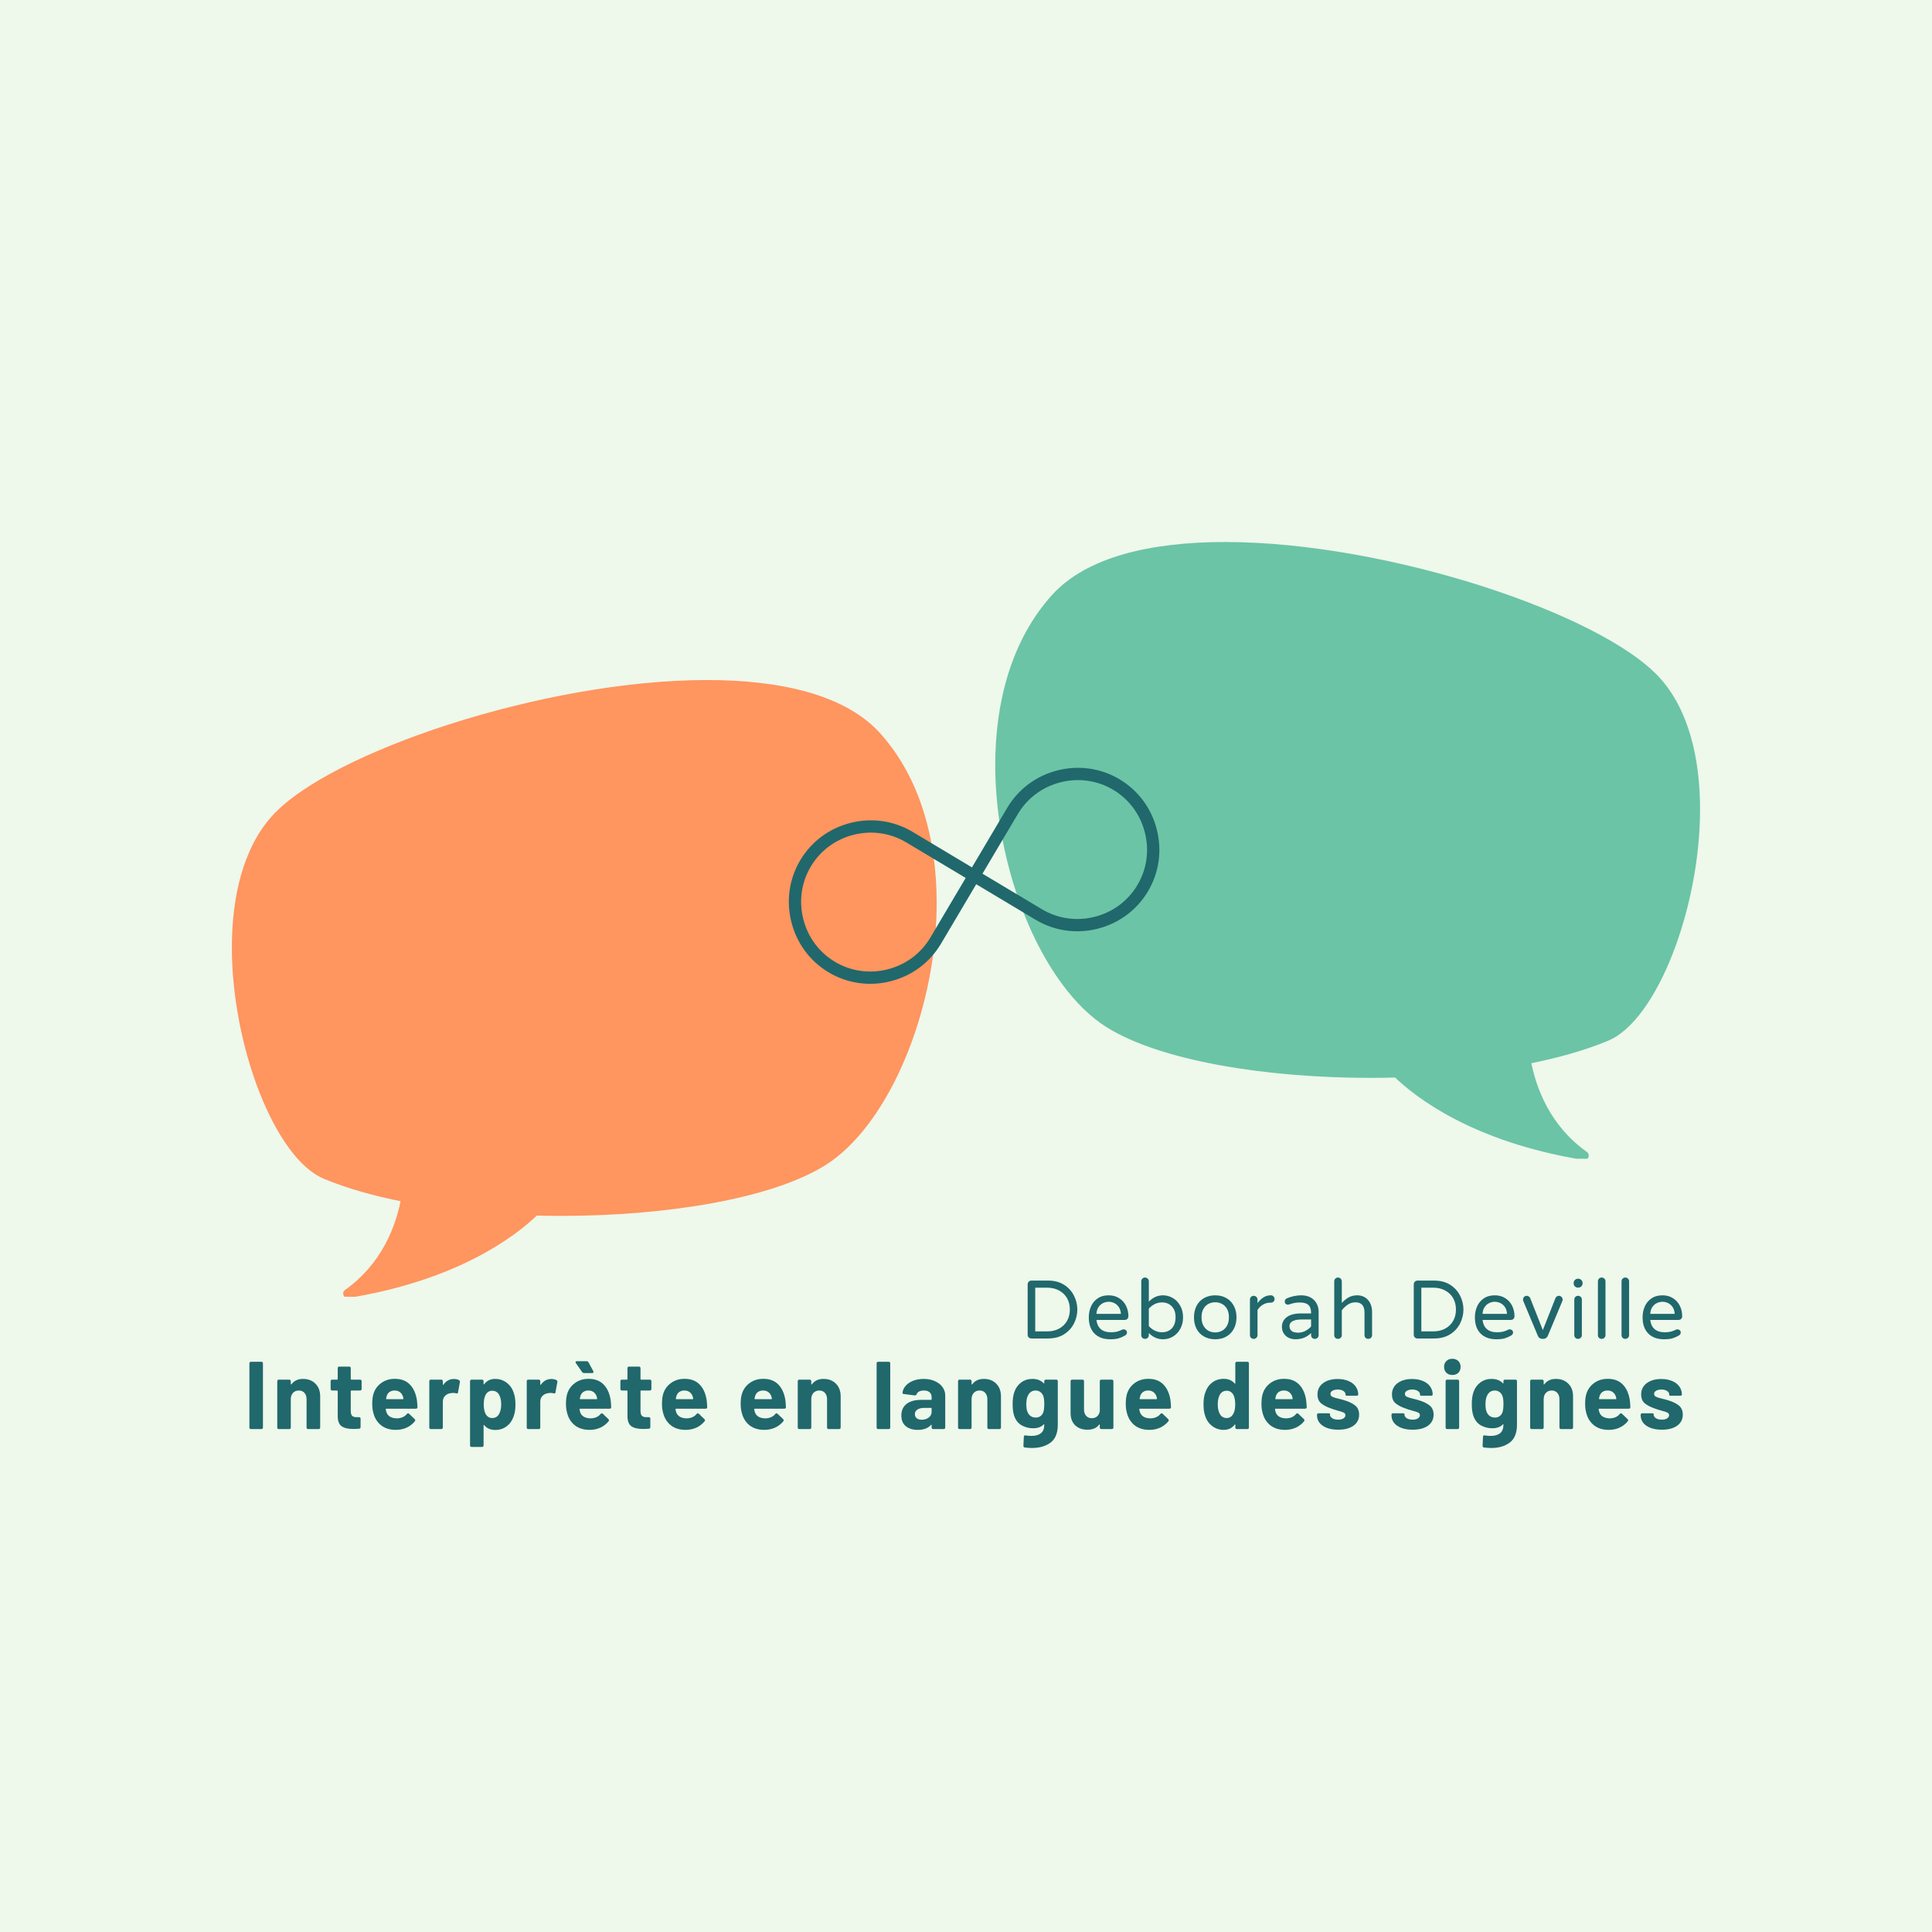 <svg xmlns="http://www.w3.org/2000/svg" xmlns:xlink="http://www.w3.org/1999/xlink" width="500" viewBox="0 0 375 375" height="500" preserveAspectRatio="xMidYMid meet"><defs><g></g><clipPath id="5dfe8200c0"><path d="M 45 132 L 181 132 L 181 251.703 L 45 251.703 Z M 45 132 " clip-rule="nonzero"></path></clipPath><clipPath id="21cefb83cf"><path d="M 45 131 L 182 131 L 182 251.703 L 45 251.703 Z M 45 131 " clip-rule="nonzero"></path></clipPath><clipPath id="55a4febf1f"><path d="M 194 106 L 330 106 L 330 224.914 L 194 224.914 Z M 194 106 " clip-rule="nonzero"></path></clipPath><clipPath id="f3caf8c530"><path d="M 193 105 L 330 105 L 330 224.914 L 193 224.914 Z M 193 105 " clip-rule="nonzero"></path></clipPath><clipPath id="a215b106ab"><path d="M 153 149 L 226 149 L 226 191 L 153 191 Z M 153 149 " clip-rule="nonzero"></path></clipPath><clipPath id="13a9f94256"><path d="M 149.703 163.582 L 220.926 145.516 L 228.805 176.562 L 157.578 194.629 Z M 149.703 163.582 " clip-rule="nonzero"></path></clipPath><clipPath id="839834debb"><path d="M 149.703 163.582 L 220.926 145.516 L 228.805 176.562 L 157.578 194.629 Z M 149.703 163.582 " clip-rule="nonzero"></path></clipPath></defs><rect x="-37.5" width="450" fill="#ffffff" y="-37.5" height="450" fill-opacity="1"></rect><rect x="-37.5" width="450" fill="#eef8eb" y="-37.5" height="450" fill-opacity="1"></rect><g clip-path="url(#5dfe8200c0)"><path fill="#ff955f" d="M 170.207 142.914 C 149.445 119.82 69.289 141.332 53.406 159 C 37.527 176.668 49.613 222.336 63.199 228.004 C 67.656 229.867 72.957 231.352 78.762 232.477 C 77.699 238.344 74.844 245.84 67.473 251.082 C 88.609 247.656 99.594 239.211 103.863 235.074 C 125.891 235.676 148.668 232.348 159.707 225.457 C 178.426 213.781 190.965 166.012 170.207 142.914 " fill-opacity="1" fill-rule="nonzero"></path></g><g clip-path="url(#21cefb83cf)"><path fill="#ff955f" d="M 170.207 142.914 L 170.848 142.34 C 167.465 138.582 162.637 136.004 156.883 134.359 C 151.125 132.715 144.43 131.992 137.242 131.992 C 121.359 131.992 103.074 135.508 87.344 140.547 C 79.48 143.066 72.258 145.969 66.293 149.016 C 60.328 152.07 55.625 155.25 52.766 158.426 C 49.973 161.531 48.039 165.438 46.797 169.789 C 45.555 174.145 45.008 178.949 45.004 183.883 C 45.008 193.551 47.109 203.727 50.355 212.008 C 51.984 216.148 53.895 219.816 56 222.715 C 58.105 225.613 60.395 227.762 62.867 228.801 C 67.398 230.688 72.75 232.188 78.598 233.324 L 78.762 232.477 L 77.914 232.324 C 77.395 235.188 76.441 238.441 74.723 241.602 C 73.008 244.766 70.539 247.84 66.973 250.379 C 66.645 250.613 66.523 251.039 66.676 251.406 C 66.828 251.777 67.215 251.996 67.609 251.934 C 88.922 248.48 100.086 239.938 104.461 235.691 L 103.863 235.074 L 103.836 235.934 C 105.535 235.98 107.238 236.004 108.938 236.004 C 119.172 236.004 129.359 235.168 138.297 233.531 C 147.23 231.891 154.906 229.461 160.164 226.188 C 163.25 224.262 166.125 221.43 168.723 217.945 C 172.613 212.719 175.879 206.016 178.176 198.633 C 180.477 191.25 181.809 183.188 181.809 175.246 C 181.809 169.125 181.016 163.074 179.25 157.457 C 177.484 151.848 174.746 146.676 170.848 142.34 L 170.207 142.914 L 169.566 143.492 C 173.273 147.617 175.906 152.559 177.609 157.977 C 179.312 163.391 180.086 169.273 180.086 175.246 C 180.09 185.578 177.766 196.184 173.984 205.086 C 172.094 209.539 169.84 213.562 167.34 216.918 C 164.844 220.273 162.098 222.953 159.254 224.727 C 154.312 227.812 146.793 230.227 137.984 231.84 C 129.176 233.453 119.078 234.281 108.938 234.281 C 107.25 234.281 105.566 234.258 103.883 234.211 C 103.652 234.207 103.43 234.293 103.262 234.453 C 99.102 238.484 88.297 246.832 67.332 250.23 L 67.473 251.082 L 67.973 251.781 C 71.773 249.082 74.418 245.785 76.238 242.422 C 78.062 239.062 79.066 235.633 79.609 232.633 C 79.691 232.168 79.387 231.723 78.926 231.633 C 73.164 230.516 67.914 229.039 63.531 227.211 C 61.504 226.371 59.379 224.453 57.391 221.707 C 54.406 217.59 51.723 211.664 49.805 205 C 47.887 198.34 46.727 190.945 46.727 183.883 C 46.727 179.074 47.266 174.422 48.453 170.262 C 49.641 166.102 51.473 162.441 54.047 159.574 C 56.652 156.668 61.223 153.539 67.078 150.551 C 75.863 146.059 87.547 141.84 99.957 138.754 C 112.371 135.668 125.52 133.715 137.242 133.715 C 144.312 133.715 150.863 134.426 156.41 136.016 C 161.957 137.598 166.48 140.055 169.566 143.492 L 170.207 142.914 " fill-opacity="1" fill-rule="nonzero"></path></g><g clip-path="url(#55a4febf1f)"><path fill="#6bc4a6" d="M 204.781 116.125 C 225.539 93.031 305.699 114.547 321.582 132.211 C 337.461 149.879 325.375 195.547 311.789 201.219 C 307.328 203.078 302.031 204.562 296.227 205.688 C 297.285 211.555 300.145 219.051 307.516 224.293 C 286.379 220.871 275.395 212.426 271.125 208.285 C 249.098 208.887 226.32 205.559 215.277 198.668 C 196.559 186.992 184.02 139.223 204.781 116.125 " fill-opacity="1" fill-rule="nonzero"></path></g><g clip-path="url(#f3caf8c530)"><path fill="#6bc4a6" d="M 204.781 116.125 L 204.141 115.551 C 207.52 111.793 212.352 109.215 218.102 107.57 C 223.859 105.926 230.559 105.207 237.746 105.203 C 253.625 105.207 271.914 108.719 287.641 113.758 C 295.508 116.277 302.727 119.18 308.691 122.23 C 314.656 125.281 319.359 128.461 322.219 131.637 C 325.012 134.742 326.949 138.648 328.191 143.004 C 329.434 147.355 329.98 152.16 329.98 157.094 C 329.98 166.762 327.875 176.938 324.629 185.219 C 323.004 189.363 321.09 193.027 318.988 195.93 C 316.883 198.824 314.59 200.973 312.121 202.012 C 307.586 203.902 302.234 205.398 296.391 206.535 L 296.227 205.688 L 297.074 205.535 C 297.59 208.398 298.547 211.652 300.262 214.812 C 301.977 217.977 304.445 221.051 308.016 223.594 C 308.34 223.824 308.465 224.25 308.312 224.621 C 308.16 224.992 307.773 225.207 307.379 225.145 C 286.062 221.695 274.902 213.152 270.527 208.902 L 271.125 208.285 L 271.152 209.145 C 269.453 209.191 267.75 209.215 266.051 209.215 C 255.812 209.215 245.625 208.383 236.691 206.742 C 227.754 205.102 220.078 202.672 214.824 199.398 C 211.738 197.473 208.859 194.641 206.266 191.156 C 202.371 185.93 199.109 179.227 196.809 171.844 C 194.512 164.461 193.176 156.402 193.176 148.461 C 193.176 142.336 193.969 136.285 195.734 130.672 C 197.5 125.059 200.242 119.887 204.141 115.551 L 204.781 116.125 L 205.422 116.703 C 201.711 120.828 199.082 125.773 197.379 131.188 C 195.676 136.602 194.898 142.484 194.898 148.461 C 194.898 158.793 197.219 169.395 201.004 178.297 C 202.895 182.75 205.148 186.773 207.645 190.129 C 210.145 193.484 212.887 196.164 215.734 197.938 C 220.672 201.027 228.195 203.438 237 205.051 C 245.809 206.664 255.906 207.492 266.051 207.492 C 267.734 207.492 269.422 207.469 271.102 207.426 C 271.336 207.418 271.559 207.504 271.727 207.668 C 275.887 211.699 286.691 220.047 307.652 223.445 L 307.516 224.293 L 307.016 224.996 C 303.215 222.293 300.566 218.996 298.746 215.633 C 296.926 212.273 295.922 208.844 295.379 205.844 C 295.297 205.379 295.602 204.934 296.062 204.844 C 301.824 203.727 307.07 202.25 311.457 200.422 C 313.484 199.582 315.605 197.664 317.594 194.918 C 320.582 190.801 323.266 184.875 325.18 178.215 C 327.102 171.551 328.262 164.156 328.258 157.094 C 328.262 152.285 327.723 147.637 326.535 143.477 C 325.348 139.316 323.516 135.652 320.941 132.789 C 318.332 129.879 313.766 126.754 307.91 123.762 C 299.121 119.27 287.438 115.051 275.027 111.969 C 262.617 108.879 249.469 106.926 237.746 106.926 C 230.672 106.926 224.121 107.637 218.578 109.227 C 213.031 110.809 208.508 113.266 205.422 116.703 L 204.781 116.125 " fill-opacity="1" fill-rule="nonzero"></path></g><g clip-path="url(#a215b106ab)"><g clip-path="url(#13a9f94256)"><g clip-path="url(#839834debb)"><path fill="#20686c" d="M 213.062 180.262 C 208.934 181.309 204.664 180.699 201.043 178.543 L 189.484 171.629 L 182.625 183.211 C 182.625 183.215 182.621 183.215 182.621 183.215 C 180.465 186.836 177.004 189.41 172.875 190.457 C 168.746 191.504 164.477 190.895 160.852 188.738 C 157.23 186.582 154.66 183.121 153.613 178.988 C 152.562 174.859 153.176 170.59 155.332 166.969 C 157.488 163.348 160.949 160.773 165.078 159.727 C 169.207 158.68 173.477 159.289 177.102 161.445 L 188.656 168.359 L 195.52 156.773 C 197.676 153.152 201.137 150.578 205.266 149.531 C 209.398 148.484 213.668 149.094 217.289 151.25 C 220.91 153.406 223.484 156.867 224.531 161 C 225.578 165.129 224.969 169.398 222.812 173.02 C 220.656 176.641 217.191 179.215 213.062 180.262 Z M 190.699 169.582 L 202.262 176.496 C 205.336 178.324 208.965 178.844 212.477 177.953 C 215.988 177.062 218.934 174.875 220.762 171.801 C 222.594 168.727 223.113 165.098 222.219 161.586 C 221.328 158.07 219.145 155.129 216.07 153.297 C 212.996 151.469 209.367 150.949 205.852 151.84 C 202.34 152.73 199.398 154.918 197.566 157.992 Z M 165.664 162.035 C 162.152 162.926 159.211 165.113 157.379 168.188 C 155.547 171.262 155.031 174.891 155.922 178.402 C 156.812 181.918 158.996 184.859 162.07 186.691 C 165.148 188.52 168.777 189.039 172.289 188.148 C 175.801 187.258 178.742 185.07 180.574 181.996 L 187.441 170.406 L 175.879 163.492 C 172.805 161.664 169.176 161.145 165.664 162.035 Z M 181.598 182.605 L 181.602 182.605 Z M 181.598 182.605 " fill-opacity="1" fill-rule="nonzero"></path></g></g></g><g fill="#20686c" fill-opacity="1"><g transform="translate(197.906, 259.796)"><g><path d="M 2.281 0 C 2.082 0 1.91 -0.066 1.766 -0.203 C 1.629 -0.348 1.562 -0.52 1.562 -0.719 L 1.562 -10.5 C 1.562 -10.695 1.629 -10.867 1.766 -11.016 C 1.91 -11.16 2.082 -11.234 2.281 -11.234 L 5.516 -11.234 C 6.742 -11.234 7.781 -10.961 8.625 -10.422 C 9.477 -9.879 10.117 -9.176 10.547 -8.312 C 10.984 -7.457 11.203 -6.555 11.203 -5.609 C 11.203 -4.672 10.984 -3.77 10.547 -2.906 C 10.117 -2.051 9.477 -1.352 8.625 -0.812 C 7.781 -0.27 6.742 0 5.516 0 Z M 5.344 -1.375 C 6.219 -1.375 6.988 -1.551 7.656 -1.906 C 8.32 -2.27 8.836 -2.77 9.203 -3.406 C 9.566 -4.039 9.75 -4.773 9.75 -5.609 C 9.75 -6.453 9.566 -7.191 9.203 -7.828 C 8.836 -8.461 8.32 -8.957 7.656 -9.312 C 6.988 -9.676 6.219 -9.859 5.344 -9.859 L 3.031 -9.859 L 3.031 -1.375 Z M 5.344 -1.375 "></path></g></g></g><g fill="#20686c" fill-opacity="1"><g transform="translate(210.568, 259.796)"><g><path d="M 4.938 0.156 C 3.633 0.156 2.613 -0.211 1.875 -0.953 C 1.133 -1.703 0.766 -2.754 0.766 -4.109 C 0.766 -4.867 0.906 -5.566 1.188 -6.203 C 1.469 -6.848 1.895 -7.367 2.469 -7.766 C 3.051 -8.172 3.77 -8.375 4.625 -8.375 C 5.414 -8.375 6.098 -8.188 6.672 -7.812 C 7.254 -7.445 7.695 -6.953 8 -6.328 C 8.301 -5.711 8.453 -5.039 8.453 -4.312 C 8.453 -4.102 8.383 -3.93 8.25 -3.797 C 8.113 -3.66 7.93 -3.594 7.703 -3.594 L 2.25 -3.594 C 2.332 -2.844 2.609 -2.254 3.078 -1.828 C 3.555 -1.41 4.219 -1.203 5.062 -1.203 C 5.52 -1.203 5.914 -1.242 6.25 -1.328 C 6.594 -1.422 6.922 -1.547 7.234 -1.703 C 7.328 -1.742 7.426 -1.766 7.531 -1.766 C 7.707 -1.766 7.859 -1.707 7.984 -1.594 C 8.109 -1.477 8.172 -1.328 8.172 -1.141 C 8.172 -0.898 8.031 -0.703 7.75 -0.547 C 7.332 -0.305 6.922 -0.129 6.516 -0.016 C 6.109 0.098 5.582 0.156 4.938 0.156 Z M 7 -4.781 C 6.969 -5.301 6.832 -5.738 6.594 -6.094 C 6.352 -6.445 6.055 -6.707 5.703 -6.875 C 5.348 -7.039 4.988 -7.125 4.625 -7.125 C 4.258 -7.125 3.898 -7.039 3.547 -6.875 C 3.191 -6.707 2.895 -6.445 2.656 -6.094 C 2.414 -5.738 2.281 -5.301 2.25 -4.781 Z M 7 -4.781 "></path></g></g></g><g fill="#20686c" fill-opacity="1"><g transform="translate(220.254, 259.796)"><g><path d="M 5.484 0.156 C 4.43 0.156 3.516 -0.25 2.734 -1.062 L 2.734 -0.641 C 2.734 -0.441 2.66 -0.27 2.516 -0.125 C 2.367 0.008 2.195 0.078 2 0.078 C 1.789 0.078 1.613 0.008 1.469 -0.125 C 1.332 -0.27 1.266 -0.441 1.266 -0.641 L 1.266 -11.094 C 1.266 -11.289 1.332 -11.461 1.469 -11.609 C 1.613 -11.754 1.789 -11.828 2 -11.828 C 2.207 -11.828 2.379 -11.754 2.516 -11.609 C 2.66 -11.473 2.734 -11.301 2.734 -11.094 L 2.734 -7.141 C 3.516 -7.961 4.43 -8.375 5.484 -8.375 C 6.148 -8.375 6.781 -8.203 7.375 -7.859 C 7.969 -7.523 8.445 -7.031 8.812 -6.375 C 9.188 -5.727 9.375 -4.973 9.375 -4.109 C 9.375 -3.234 9.188 -2.473 8.812 -1.828 C 8.445 -1.18 7.969 -0.688 7.375 -0.344 C 6.781 -0.008 6.148 0.156 5.484 0.156 Z M 5.281 -1.203 C 6.07 -1.203 6.707 -1.453 7.188 -1.953 C 7.676 -2.461 7.922 -3.18 7.922 -4.109 C 7.922 -5.023 7.676 -5.734 7.188 -6.234 C 6.707 -6.742 6.07 -7 5.281 -7 C 4.781 -7 4.312 -6.891 3.875 -6.672 C 3.445 -6.453 3.066 -6.16 2.734 -5.797 L 2.734 -2.406 C 3.066 -2.039 3.445 -1.75 3.875 -1.531 C 4.312 -1.312 4.781 -1.203 5.281 -1.203 Z M 5.281 -1.203 "></path></g></g></g><g fill="#20686c" fill-opacity="1"><g transform="translate(230.985, 259.796)"><g><path d="M 4.891 0.156 C 4.066 0.156 3.344 -0.02 2.719 -0.375 C 2.094 -0.727 1.609 -1.227 1.266 -1.875 C 0.93 -2.52 0.766 -3.266 0.766 -4.109 C 0.766 -4.941 0.93 -5.68 1.266 -6.328 C 1.609 -6.984 2.094 -7.488 2.719 -7.844 C 3.344 -8.195 4.066 -8.375 4.891 -8.375 C 5.703 -8.375 6.422 -8.195 7.047 -7.844 C 7.672 -7.488 8.156 -6.984 8.5 -6.328 C 8.844 -5.68 9.016 -4.941 9.016 -4.109 C 9.016 -3.266 8.844 -2.52 8.5 -1.875 C 8.156 -1.227 7.672 -0.727 7.047 -0.375 C 6.422 -0.02 5.703 0.156 4.891 0.156 Z M 4.891 -1.172 C 5.328 -1.172 5.75 -1.27 6.156 -1.469 C 6.562 -1.676 6.895 -2 7.156 -2.438 C 7.414 -2.883 7.547 -3.445 7.547 -4.125 C 7.547 -4.789 7.414 -5.344 7.156 -5.781 C 6.895 -6.219 6.562 -6.535 6.156 -6.734 C 5.75 -6.93 5.328 -7.031 4.891 -7.031 C 4.441 -7.031 4.016 -6.93 3.609 -6.734 C 3.211 -6.535 2.883 -6.219 2.625 -5.781 C 2.363 -5.344 2.234 -4.789 2.234 -4.125 C 2.234 -3.445 2.363 -2.883 2.625 -2.438 C 2.883 -2 3.211 -1.676 3.609 -1.469 C 4.016 -1.27 4.441 -1.172 4.891 -1.172 Z M 4.891 -1.172 "></path></g></g></g><g fill="#20686c" fill-opacity="1"><g transform="translate(241.346, 259.796)"><g><path d="M 2 0.078 C 1.789 0.078 1.613 0.008 1.469 -0.125 C 1.332 -0.27 1.266 -0.441 1.266 -0.641 L 1.266 -7.547 C 1.266 -7.754 1.332 -7.926 1.469 -8.062 C 1.613 -8.207 1.789 -8.281 2 -8.281 C 2.195 -8.281 2.367 -8.207 2.516 -8.062 C 2.66 -7.926 2.734 -7.754 2.734 -7.547 L 2.734 -6.859 C 3.484 -7.867 4.328 -8.375 5.266 -8.375 L 5.344 -8.375 C 5.551 -8.375 5.719 -8.301 5.844 -8.156 C 5.977 -8.02 6.047 -7.848 6.047 -7.641 C 6.047 -7.441 5.973 -7.273 5.828 -7.141 C 5.691 -7.016 5.52 -6.953 5.312 -6.953 L 5.234 -6.953 C 4.711 -6.953 4.238 -6.828 3.812 -6.578 C 3.383 -6.328 3.023 -5.977 2.734 -5.531 L 2.734 -0.641 C 2.734 -0.441 2.66 -0.27 2.516 -0.125 C 2.367 0.008 2.195 0.078 2 0.078 Z M 2 0.078 "></path></g></g></g><g fill="#20686c" fill-opacity="1"><g transform="translate(248.088, 259.796)"><g><path d="M 3.359 0.156 C 2.891 0.156 2.453 0.062 2.047 -0.125 C 1.648 -0.32 1.332 -0.602 1.094 -0.969 C 0.852 -1.344 0.734 -1.77 0.734 -2.25 C 0.734 -3.039 1.047 -3.672 1.672 -4.141 C 2.305 -4.617 3.227 -4.859 4.438 -4.859 L 6.391 -4.859 L 6.391 -4.984 C 6.391 -5.691 6.211 -6.203 5.859 -6.516 C 5.516 -6.828 4.973 -6.984 4.234 -6.984 C 3.828 -6.984 3.461 -6.953 3.141 -6.891 C 2.828 -6.828 2.477 -6.727 2.094 -6.594 C 2.008 -6.57 1.941 -6.562 1.891 -6.562 C 1.723 -6.562 1.578 -6.617 1.453 -6.734 C 1.336 -6.859 1.281 -7.004 1.281 -7.172 C 1.281 -7.461 1.422 -7.672 1.703 -7.797 C 2.617 -8.18 3.547 -8.375 4.484 -8.375 C 5.223 -8.375 5.848 -8.223 6.359 -7.922 C 6.867 -7.617 7.242 -7.227 7.484 -6.75 C 7.734 -6.27 7.859 -5.754 7.859 -5.203 L 7.859 -0.641 C 7.859 -0.441 7.785 -0.27 7.641 -0.125 C 7.492 0.008 7.316 0.078 7.109 0.078 C 6.91 0.078 6.738 0.008 6.594 -0.125 C 6.457 -0.27 6.391 -0.441 6.391 -0.641 L 6.391 -1.062 C 5.598 -0.25 4.586 0.156 3.359 0.156 Z M 3.906 -1.125 C 4.383 -1.125 4.844 -1.238 5.281 -1.469 C 5.719 -1.695 6.086 -1.984 6.391 -2.328 L 6.391 -3.688 L 4.641 -3.688 C 3.016 -3.688 2.203 -3.258 2.203 -2.406 C 2.203 -2.02 2.332 -1.707 2.594 -1.469 C 2.863 -1.238 3.301 -1.125 3.906 -1.125 Z M 3.906 -1.125 "></path></g></g></g><g fill="#20686c" fill-opacity="1"><g transform="translate(257.709, 259.796)"><g><path d="M 2 0.078 C 1.789 0.078 1.613 0.008 1.469 -0.125 C 1.332 -0.27 1.266 -0.441 1.266 -0.641 L 1.266 -11.094 C 1.266 -11.289 1.332 -11.461 1.469 -11.609 C 1.613 -11.754 1.789 -11.828 2 -11.828 C 2.195 -11.828 2.367 -11.754 2.516 -11.609 C 2.66 -11.461 2.734 -11.289 2.734 -11.094 L 2.734 -6.891 C 3.141 -7.336 3.578 -7.695 4.047 -7.969 C 4.523 -8.238 5.086 -8.375 5.734 -8.375 C 6.316 -8.375 6.828 -8.234 7.266 -7.953 C 7.703 -7.672 8.035 -7.285 8.266 -6.797 C 8.492 -6.316 8.609 -5.789 8.609 -5.219 L 8.609 -0.641 C 8.609 -0.441 8.535 -0.27 8.391 -0.125 C 8.242 0.008 8.07 0.078 7.875 0.078 C 7.664 0.078 7.488 0.008 7.344 -0.125 C 7.207 -0.27 7.141 -0.441 7.141 -0.641 L 7.141 -5.047 C 7.141 -6.359 6.551 -7.016 5.375 -7.016 C 4.844 -7.016 4.363 -6.875 3.938 -6.594 C 3.508 -6.32 3.109 -5.945 2.734 -5.469 L 2.734 -0.641 C 2.734 -0.441 2.66 -0.27 2.516 -0.125 C 2.367 0.008 2.195 0.078 2 0.078 Z M 2 0.078 "></path></g></g></g><g fill="#20686c" fill-opacity="1"><g transform="translate(268.086, 259.796)"><g></g></g></g><g fill="#20686c" fill-opacity="1"><g transform="translate(272.849, 259.796)"><g><path d="M 2.281 0 C 2.082 0 1.91 -0.066 1.766 -0.203 C 1.629 -0.348 1.562 -0.52 1.562 -0.719 L 1.562 -10.5 C 1.562 -10.695 1.629 -10.867 1.766 -11.016 C 1.91 -11.16 2.082 -11.234 2.281 -11.234 L 5.516 -11.234 C 6.742 -11.234 7.781 -10.961 8.625 -10.422 C 9.477 -9.879 10.117 -9.176 10.547 -8.312 C 10.984 -7.457 11.203 -6.555 11.203 -5.609 C 11.203 -4.672 10.984 -3.77 10.547 -2.906 C 10.117 -2.051 9.477 -1.352 8.625 -0.812 C 7.781 -0.27 6.742 0 5.516 0 Z M 5.344 -1.375 C 6.219 -1.375 6.988 -1.551 7.656 -1.906 C 8.32 -2.27 8.836 -2.77 9.203 -3.406 C 9.566 -4.039 9.75 -4.773 9.75 -5.609 C 9.75 -6.453 9.566 -7.191 9.203 -7.828 C 8.836 -8.461 8.32 -8.957 7.656 -9.312 C 6.988 -9.676 6.219 -9.859 5.344 -9.859 L 3.031 -9.859 L 3.031 -1.375 Z M 5.344 -1.375 "></path></g></g></g><g fill="#20686c" fill-opacity="1"><g transform="translate(285.511, 259.796)"><g><path d="M 4.938 0.156 C 3.633 0.156 2.613 -0.211 1.875 -0.953 C 1.133 -1.703 0.766 -2.754 0.766 -4.109 C 0.766 -4.867 0.906 -5.566 1.188 -6.203 C 1.469 -6.848 1.895 -7.367 2.469 -7.766 C 3.051 -8.172 3.77 -8.375 4.625 -8.375 C 5.414 -8.375 6.098 -8.188 6.672 -7.812 C 7.254 -7.445 7.695 -6.953 8 -6.328 C 8.301 -5.711 8.453 -5.039 8.453 -4.312 C 8.453 -4.102 8.383 -3.93 8.25 -3.797 C 8.113 -3.66 7.93 -3.594 7.703 -3.594 L 2.25 -3.594 C 2.332 -2.844 2.609 -2.254 3.078 -1.828 C 3.555 -1.41 4.219 -1.203 5.062 -1.203 C 5.52 -1.203 5.914 -1.242 6.25 -1.328 C 6.594 -1.422 6.922 -1.547 7.234 -1.703 C 7.328 -1.742 7.426 -1.766 7.531 -1.766 C 7.707 -1.766 7.859 -1.707 7.984 -1.594 C 8.109 -1.477 8.172 -1.328 8.172 -1.141 C 8.172 -0.898 8.031 -0.703 7.75 -0.547 C 7.332 -0.305 6.922 -0.129 6.516 -0.016 C 6.109 0.098 5.582 0.156 4.938 0.156 Z M 7 -4.781 C 6.969 -5.301 6.832 -5.738 6.594 -6.094 C 6.352 -6.445 6.055 -6.707 5.703 -6.875 C 5.348 -7.039 4.988 -7.125 4.625 -7.125 C 4.258 -7.125 3.898 -7.039 3.547 -6.875 C 3.191 -6.707 2.895 -6.445 2.656 -6.094 C 2.414 -5.738 2.281 -5.301 2.25 -4.781 Z M 7 -4.781 "></path></g></g></g><g fill="#20686c" fill-opacity="1"><g transform="translate(295.197, 259.796)"><g><path d="M 4.188 0.078 C 3.988 0.078 3.805 0.023 3.641 -0.078 C 3.484 -0.191 3.367 -0.336 3.297 -0.516 L 0.5 -7.203 C 0.445 -7.336 0.422 -7.453 0.422 -7.547 C 0.422 -7.754 0.488 -7.926 0.625 -8.062 C 0.77 -8.207 0.941 -8.281 1.141 -8.281 C 1.285 -8.281 1.414 -8.238 1.531 -8.156 C 1.656 -8.082 1.742 -7.988 1.797 -7.875 L 4.266 -1.625 L 6.734 -7.875 C 6.785 -7.988 6.867 -8.082 6.984 -8.156 C 7.109 -8.238 7.242 -8.281 7.391 -8.281 C 7.586 -8.281 7.754 -8.207 7.891 -8.062 C 8.035 -7.926 8.109 -7.754 8.109 -7.547 C 8.109 -7.453 8.082 -7.336 8.031 -7.203 L 5.234 -0.516 C 5.16 -0.336 5.039 -0.191 4.875 -0.078 C 4.719 0.023 4.539 0.078 4.344 0.078 Z M 4.188 0.078 "></path></g></g></g><g fill="#20686c" fill-opacity="1"><g transform="translate(304.303, 259.796)"><g><path d="M 1.969 -9.875 C 1.738 -9.875 1.539 -9.953 1.375 -10.109 C 1.219 -10.273 1.141 -10.473 1.141 -10.703 L 1.141 -10.766 C 1.141 -10.992 1.219 -11.188 1.375 -11.344 C 1.539 -11.508 1.738 -11.594 1.969 -11.594 L 2.062 -11.594 C 2.281 -11.594 2.469 -11.508 2.625 -11.344 C 2.789 -11.188 2.875 -10.992 2.875 -10.766 L 2.875 -10.703 C 2.875 -10.473 2.789 -10.273 2.625 -10.109 C 2.469 -9.953 2.281 -9.875 2.062 -9.875 Z M 2 0.078 C 1.789 0.078 1.613 0.008 1.469 -0.125 C 1.332 -0.27 1.266 -0.441 1.266 -0.641 L 1.266 -7.547 C 1.266 -7.754 1.332 -7.926 1.469 -8.062 C 1.613 -8.207 1.789 -8.281 2 -8.281 C 2.207 -8.281 2.379 -8.211 2.516 -8.078 C 2.66 -7.941 2.734 -7.766 2.734 -7.547 L 2.734 -0.641 C 2.734 -0.441 2.66 -0.27 2.516 -0.125 C 2.367 0.008 2.195 0.078 2 0.078 Z M 2 0.078 "></path></g></g></g><g fill="#20686c" fill-opacity="1"><g transform="translate(308.889, 259.796)"><g><path d="M 2 0.078 C 1.789 0.078 1.613 0.008 1.469 -0.125 C 1.332 -0.27 1.266 -0.441 1.266 -0.641 L 1.266 -11.094 C 1.266 -11.289 1.332 -11.461 1.469 -11.609 C 1.613 -11.754 1.789 -11.828 2 -11.828 C 2.207 -11.828 2.379 -11.754 2.516 -11.609 C 2.66 -11.473 2.734 -11.301 2.734 -11.094 L 2.734 -0.641 C 2.734 -0.441 2.66 -0.27 2.516 -0.125 C 2.367 0.008 2.195 0.078 2 0.078 Z M 2 0.078 "></path></g></g></g><g fill="#20686c" fill-opacity="1"><g transform="translate(313.474, 259.796)"><g><path d="M 2 0.078 C 1.789 0.078 1.613 0.008 1.469 -0.125 C 1.332 -0.27 1.266 -0.441 1.266 -0.641 L 1.266 -11.094 C 1.266 -11.289 1.332 -11.461 1.469 -11.609 C 1.613 -11.754 1.789 -11.828 2 -11.828 C 2.207 -11.828 2.379 -11.754 2.516 -11.609 C 2.66 -11.473 2.734 -11.301 2.734 -11.094 L 2.734 -0.641 C 2.734 -0.441 2.66 -0.27 2.516 -0.125 C 2.367 0.008 2.195 0.078 2 0.078 Z M 2 0.078 "></path></g></g></g><g fill="#20686c" fill-opacity="1"><g transform="translate(318.06, 259.796)"><g><path d="M 4.938 0.156 C 3.633 0.156 2.613 -0.211 1.875 -0.953 C 1.133 -1.703 0.766 -2.754 0.766 -4.109 C 0.766 -4.867 0.906 -5.566 1.188 -6.203 C 1.469 -6.848 1.895 -7.367 2.469 -7.766 C 3.051 -8.172 3.77 -8.375 4.625 -8.375 C 5.414 -8.375 6.098 -8.188 6.672 -7.812 C 7.254 -7.445 7.695 -6.953 8 -6.328 C 8.301 -5.711 8.453 -5.039 8.453 -4.312 C 8.453 -4.102 8.383 -3.93 8.25 -3.797 C 8.113 -3.66 7.93 -3.594 7.703 -3.594 L 2.25 -3.594 C 2.332 -2.844 2.609 -2.254 3.078 -1.828 C 3.555 -1.41 4.219 -1.203 5.062 -1.203 C 5.52 -1.203 5.914 -1.242 6.25 -1.328 C 6.594 -1.422 6.922 -1.547 7.234 -1.703 C 7.328 -1.742 7.426 -1.766 7.531 -1.766 C 7.707 -1.766 7.859 -1.707 7.984 -1.594 C 8.109 -1.477 8.172 -1.328 8.172 -1.141 C 8.172 -0.898 8.031 -0.703 7.75 -0.547 C 7.332 -0.305 6.922 -0.129 6.516 -0.016 C 6.109 0.098 5.582 0.156 4.938 0.156 Z M 7 -4.781 C 6.969 -5.301 6.832 -5.738 6.594 -6.094 C 6.352 -6.445 6.055 -6.707 5.703 -6.875 C 5.348 -7.039 4.988 -7.125 4.625 -7.125 C 4.258 -7.125 3.898 -7.039 3.547 -6.875 C 3.191 -6.707 2.895 -6.445 2.656 -6.094 C 2.414 -5.738 2.281 -5.301 2.25 -4.781 Z M 7 -4.781 "></path></g></g></g><g fill="#20686c" fill-opacity="1"><g transform="translate(47.271, 277.381)"><g><path d="M 1.453 0 C 1.242 0 1.141 -0.102 1.141 -0.312 L 1.141 -12.75 C 1.141 -12.957 1.242 -13.062 1.453 -13.062 L 3.453 -13.062 C 3.66 -13.062 3.766 -12.957 3.766 -12.75 L 3.766 -0.312 C 3.766 -0.102 3.66 0 3.453 0 Z M 1.453 0 "></path></g></g></g><g fill="#20686c" fill-opacity="1"><g transform="translate(52.849, 277.381)"><g><path d="M 5.969 -9.734 C 6.969 -9.734 7.77 -9.426 8.375 -8.812 C 8.988 -8.207 9.297 -7.383 9.297 -6.344 L 9.297 -0.312 C 9.297 -0.102 9.188 0 8.969 0 L 6.984 0 C 6.766 0 6.656 -0.102 6.656 -0.312 L 6.656 -5.797 C 6.656 -6.297 6.52 -6.703 6.25 -7.016 C 5.977 -7.328 5.613 -7.484 5.156 -7.484 C 4.688 -7.484 4.305 -7.328 4.016 -7.016 C 3.734 -6.703 3.594 -6.297 3.594 -5.797 L 3.594 -0.312 C 3.594 -0.102 3.488 0 3.281 0 L 1.281 0 C 1.07 0 0.969 -0.102 0.969 -0.312 L 0.969 -9.266 C 0.969 -9.484 1.07 -9.594 1.281 -9.594 L 3.281 -9.594 C 3.488 -9.594 3.594 -9.484 3.594 -9.266 L 3.594 -8.75 C 3.594 -8.695 3.602 -8.664 3.625 -8.656 C 3.656 -8.645 3.688 -8.656 3.719 -8.688 C 4.227 -9.383 4.977 -9.734 5.969 -9.734 Z M 5.969 -9.734 "></path></g></g></g><g fill="#20686c" fill-opacity="1"><g transform="translate(63.723, 277.381)"><g><path d="M 6.469 -7.797 C 6.469 -7.586 6.363 -7.484 6.156 -7.484 L 4.484 -7.484 C 4.398 -7.484 4.359 -7.445 4.359 -7.375 L 4.359 -3.5 C 4.359 -3.094 4.441 -2.789 4.609 -2.594 C 4.785 -2.406 5.055 -2.312 5.422 -2.312 L 5.953 -2.312 C 6.16 -2.312 6.266 -2.207 6.266 -2 L 6.266 -0.391 C 6.266 -0.191 6.16 -0.082 5.953 -0.062 C 5.484 -0.031 5.141 -0.016 4.922 -0.016 C 3.891 -0.016 3.117 -0.188 2.609 -0.531 C 2.098 -0.883 1.836 -1.535 1.828 -2.484 L 1.828 -7.375 C 1.828 -7.445 1.789 -7.484 1.719 -7.484 L 0.766 -7.484 C 0.555 -7.484 0.453 -7.586 0.453 -7.797 L 0.453 -9.266 C 0.453 -9.484 0.555 -9.594 0.766 -9.594 L 1.719 -9.594 C 1.789 -9.594 1.828 -9.629 1.828 -9.703 L 1.828 -11.812 C 1.828 -12.02 1.93 -12.125 2.141 -12.125 L 4.047 -12.125 C 4.254 -12.125 4.359 -12.02 4.359 -11.812 L 4.359 -9.703 C 4.359 -9.629 4.398 -9.594 4.484 -9.594 L 6.156 -9.594 C 6.363 -9.594 6.469 -9.484 6.469 -9.266 Z M 6.469 -7.797 "></path></g></g></g><g fill="#20686c" fill-opacity="1"><g transform="translate(71.483, 277.381)"><g><path d="M 5.594 -2.078 C 6.414 -2.109 7.047 -2.391 7.484 -2.922 C 7.555 -3.016 7.633 -3.062 7.719 -3.062 C 7.789 -3.062 7.859 -3.031 7.922 -2.969 L 9 -1.938 C 9.07 -1.863 9.109 -1.789 9.109 -1.719 C 9.109 -1.625 9.082 -1.551 9.031 -1.5 C 8.613 -0.988 8.086 -0.582 7.453 -0.281 C 6.816 0.008 6.117 0.156 5.359 0.156 C 4.211 0.156 3.258 -0.133 2.5 -0.719 C 1.75 -1.312 1.242 -2.117 0.984 -3.141 C 0.836 -3.68 0.766 -4.258 0.766 -4.875 C 0.766 -5.594 0.832 -6.203 0.969 -6.703 C 1.219 -7.617 1.719 -8.352 2.469 -8.906 C 3.219 -9.469 4.113 -9.75 5.156 -9.75 C 6.375 -9.75 7.336 -9.391 8.047 -8.672 C 8.766 -7.953 9.227 -6.941 9.438 -5.641 C 9.488 -5.223 9.523 -4.766 9.547 -4.266 C 9.547 -4.055 9.441 -3.953 9.234 -3.953 L 3.5 -3.953 C 3.426 -3.953 3.391 -3.914 3.391 -3.844 C 3.43 -3.582 3.477 -3.391 3.531 -3.266 C 3.656 -2.879 3.898 -2.582 4.266 -2.375 C 4.629 -2.176 5.07 -2.078 5.594 -2.078 Z M 5.109 -7.484 C 4.711 -7.484 4.379 -7.383 4.109 -7.188 C 3.848 -7 3.664 -6.727 3.562 -6.375 C 3.5 -6.145 3.461 -5.988 3.453 -5.906 C 3.441 -5.832 3.473 -5.797 3.547 -5.797 L 6.719 -5.797 C 6.781 -5.797 6.812 -5.82 6.812 -5.875 C 6.812 -6.008 6.785 -6.156 6.734 -6.312 C 6.617 -6.664 6.426 -6.945 6.156 -7.156 C 5.883 -7.375 5.535 -7.484 5.109 -7.484 Z M 5.109 -7.484 "></path></g></g></g><g fill="#20686c" fill-opacity="1"><g transform="translate(82.358, 277.381)"><g><path d="M 5.75 -9.719 C 6.145 -9.719 6.473 -9.645 6.734 -9.5 C 6.879 -9.426 6.938 -9.297 6.906 -9.109 L 6.547 -7.141 C 6.535 -7.035 6.5 -6.969 6.438 -6.938 C 6.383 -6.914 6.297 -6.914 6.172 -6.938 C 5.973 -6.988 5.797 -7.016 5.641 -7.016 C 5.547 -7.016 5.398 -7.004 5.203 -6.984 C 4.754 -6.941 4.375 -6.773 4.062 -6.484 C 3.75 -6.191 3.594 -5.801 3.594 -5.312 L 3.594 -0.312 C 3.594 -0.102 3.488 0 3.281 0 L 1.281 0 C 1.07 0 0.969 -0.102 0.969 -0.312 L 0.969 -9.266 C 0.969 -9.484 1.07 -9.594 1.281 -9.594 L 3.281 -9.594 C 3.488 -9.594 3.594 -9.484 3.594 -9.266 L 3.594 -8.688 C 3.594 -8.645 3.602 -8.613 3.625 -8.594 C 3.656 -8.582 3.691 -8.598 3.734 -8.641 C 4.234 -9.359 4.906 -9.719 5.75 -9.719 Z M 5.75 -9.719 "></path></g></g></g><g fill="#20686c" fill-opacity="1"><g transform="translate(90.174, 277.381)"><g><path d="M 9.547 -7 C 9.766 -6.395 9.875 -5.645 9.875 -4.75 C 9.875 -3.832 9.754 -3.062 9.516 -2.438 C 9.242 -1.645 8.789 -1.008 8.156 -0.531 C 7.531 -0.062 6.797 0.172 5.953 0.172 C 5.035 0.172 4.328 -0.133 3.828 -0.75 C 3.797 -0.781 3.766 -0.789 3.734 -0.781 C 3.703 -0.77 3.688 -0.738 3.688 -0.688 L 3.688 3.156 C 3.688 3.363 3.582 3.469 3.375 3.469 L 1.375 3.469 C 1.164 3.469 1.062 3.363 1.062 3.156 L 1.062 -9.266 C 1.062 -9.484 1.164 -9.594 1.375 -9.594 L 3.375 -9.594 C 3.582 -9.594 3.688 -9.484 3.688 -9.266 L 3.688 -8.766 C 3.688 -8.711 3.703 -8.68 3.734 -8.672 C 3.766 -8.672 3.797 -8.691 3.828 -8.734 C 4.336 -9.398 5.047 -9.734 5.953 -9.734 C 6.797 -9.734 7.539 -9.484 8.188 -8.984 C 8.844 -8.484 9.297 -7.82 9.547 -7 Z M 6.656 -2.859 C 6.957 -3.348 7.109 -4 7.109 -4.812 C 7.109 -5.539 6.977 -6.148 6.719 -6.641 C 6.414 -7.172 5.961 -7.438 5.359 -7.438 C 4.805 -7.438 4.379 -7.172 4.078 -6.641 C 3.836 -6.18 3.719 -5.566 3.719 -4.797 C 3.719 -3.984 3.848 -3.344 4.109 -2.875 C 4.422 -2.383 4.836 -2.141 5.359 -2.141 C 5.93 -2.141 6.363 -2.379 6.656 -2.859 Z M 6.656 -2.859 "></path></g></g></g><g fill="#20686c" fill-opacity="1"><g transform="translate(101.273, 277.381)"><g><path d="M 5.75 -9.719 C 6.145 -9.719 6.473 -9.645 6.734 -9.5 C 6.879 -9.426 6.938 -9.297 6.906 -9.109 L 6.547 -7.141 C 6.535 -7.035 6.5 -6.969 6.438 -6.938 C 6.383 -6.914 6.297 -6.914 6.172 -6.938 C 5.973 -6.988 5.797 -7.016 5.641 -7.016 C 5.547 -7.016 5.398 -7.004 5.203 -6.984 C 4.754 -6.941 4.375 -6.773 4.062 -6.484 C 3.75 -6.191 3.594 -5.801 3.594 -5.312 L 3.594 -0.312 C 3.594 -0.102 3.488 0 3.281 0 L 1.281 0 C 1.07 0 0.969 -0.102 0.969 -0.312 L 0.969 -9.266 C 0.969 -9.484 1.07 -9.594 1.281 -9.594 L 3.281 -9.594 C 3.488 -9.594 3.594 -9.484 3.594 -9.266 L 3.594 -8.688 C 3.594 -8.645 3.602 -8.613 3.625 -8.594 C 3.656 -8.582 3.691 -8.598 3.734 -8.641 C 4.234 -9.359 4.906 -9.719 5.75 -9.719 Z M 5.75 -9.719 "></path></g></g></g><g fill="#20686c" fill-opacity="1"><g transform="translate(109.088, 277.381)"><g><path d="M 5.594 -2.078 C 6.414 -2.109 7.047 -2.391 7.484 -2.922 C 7.555 -3.016 7.633 -3.062 7.719 -3.062 C 7.789 -3.062 7.859 -3.031 7.922 -2.969 L 9 -1.938 C 9.07 -1.863 9.109 -1.789 9.109 -1.719 C 9.109 -1.625 9.082 -1.551 9.031 -1.5 C 8.613 -0.988 8.086 -0.582 7.453 -0.281 C 6.816 0.008 6.117 0.156 5.359 0.156 C 4.211 0.156 3.258 -0.133 2.5 -0.719 C 1.75 -1.312 1.242 -2.117 0.984 -3.141 C 0.836 -3.68 0.766 -4.258 0.766 -4.875 C 0.766 -5.594 0.832 -6.203 0.969 -6.703 C 1.219 -7.617 1.719 -8.352 2.469 -8.906 C 3.219 -9.469 4.113 -9.75 5.156 -9.75 C 6.375 -9.75 7.336 -9.391 8.047 -8.672 C 8.766 -7.953 9.227 -6.941 9.438 -5.641 C 9.488 -5.223 9.523 -4.766 9.547 -4.266 C 9.547 -4.055 9.441 -3.953 9.234 -3.953 L 3.5 -3.953 C 3.426 -3.953 3.391 -3.914 3.391 -3.844 C 3.43 -3.582 3.477 -3.391 3.531 -3.266 C 3.656 -2.879 3.898 -2.582 4.266 -2.375 C 4.629 -2.176 5.07 -2.078 5.594 -2.078 Z M 5.109 -7.484 C 4.711 -7.484 4.379 -7.383 4.109 -7.188 C 3.848 -7 3.664 -6.727 3.562 -6.375 C 3.5 -6.145 3.461 -5.988 3.453 -5.906 C 3.441 -5.832 3.473 -5.797 3.547 -5.797 L 6.719 -5.797 C 6.781 -5.797 6.812 -5.82 6.812 -5.875 C 6.812 -6.008 6.785 -6.156 6.734 -6.312 C 6.617 -6.664 6.426 -6.945 6.156 -7.156 C 5.883 -7.375 5.535 -7.484 5.109 -7.484 Z M 6.062 -11.25 C 6.094 -11.195 6.109 -11.141 6.109 -11.078 C 6.109 -10.941 6.016 -10.875 5.828 -10.875 L 4.266 -10.875 C 4.117 -10.875 3.992 -10.941 3.891 -11.078 L 2.703 -12.781 C 2.648 -12.844 2.625 -12.91 2.625 -12.984 C 2.625 -13.109 2.711 -13.172 2.891 -13.172 L 4.766 -13.172 C 4.941 -13.172 5.066 -13.098 5.141 -12.953 Z M 6.062 -11.25 "></path></g></g></g><g fill="#20686c" fill-opacity="1"><g transform="translate(119.963, 277.381)"><g><path d="M 6.469 -7.797 C 6.469 -7.586 6.363 -7.484 6.156 -7.484 L 4.484 -7.484 C 4.398 -7.484 4.359 -7.445 4.359 -7.375 L 4.359 -3.5 C 4.359 -3.094 4.441 -2.789 4.609 -2.594 C 4.785 -2.406 5.055 -2.312 5.422 -2.312 L 5.953 -2.312 C 6.16 -2.312 6.266 -2.207 6.266 -2 L 6.266 -0.391 C 6.266 -0.191 6.16 -0.082 5.953 -0.062 C 5.484 -0.031 5.141 -0.016 4.922 -0.016 C 3.891 -0.016 3.117 -0.188 2.609 -0.531 C 2.098 -0.883 1.836 -1.535 1.828 -2.484 L 1.828 -7.375 C 1.828 -7.445 1.789 -7.484 1.719 -7.484 L 0.766 -7.484 C 0.555 -7.484 0.453 -7.586 0.453 -7.797 L 0.453 -9.266 C 0.453 -9.484 0.555 -9.594 0.766 -9.594 L 1.719 -9.594 C 1.789 -9.594 1.828 -9.629 1.828 -9.703 L 1.828 -11.812 C 1.828 -12.02 1.93 -12.125 2.141 -12.125 L 4.047 -12.125 C 4.254 -12.125 4.359 -12.02 4.359 -11.812 L 4.359 -9.703 C 4.359 -9.629 4.398 -9.594 4.484 -9.594 L 6.156 -9.594 C 6.363 -9.594 6.469 -9.484 6.469 -9.266 Z M 6.469 -7.797 "></path></g></g></g><g fill="#20686c" fill-opacity="1"><g transform="translate(127.723, 277.381)"><g><path d="M 5.594 -2.078 C 6.414 -2.109 7.047 -2.391 7.484 -2.922 C 7.555 -3.016 7.633 -3.062 7.719 -3.062 C 7.789 -3.062 7.859 -3.031 7.922 -2.969 L 9 -1.938 C 9.07 -1.863 9.109 -1.789 9.109 -1.719 C 9.109 -1.625 9.082 -1.551 9.031 -1.5 C 8.613 -0.988 8.086 -0.582 7.453 -0.281 C 6.816 0.008 6.117 0.156 5.359 0.156 C 4.211 0.156 3.258 -0.133 2.5 -0.719 C 1.75 -1.312 1.242 -2.117 0.984 -3.141 C 0.836 -3.68 0.766 -4.258 0.766 -4.875 C 0.766 -5.594 0.832 -6.203 0.969 -6.703 C 1.219 -7.617 1.719 -8.352 2.469 -8.906 C 3.219 -9.469 4.113 -9.75 5.156 -9.75 C 6.375 -9.75 7.336 -9.391 8.047 -8.672 C 8.766 -7.953 9.227 -6.941 9.438 -5.641 C 9.488 -5.223 9.523 -4.766 9.547 -4.266 C 9.547 -4.055 9.441 -3.953 9.234 -3.953 L 3.5 -3.953 C 3.426 -3.953 3.391 -3.914 3.391 -3.844 C 3.43 -3.582 3.477 -3.391 3.531 -3.266 C 3.656 -2.879 3.898 -2.582 4.266 -2.375 C 4.629 -2.176 5.07 -2.078 5.594 -2.078 Z M 5.109 -7.484 C 4.711 -7.484 4.379 -7.383 4.109 -7.188 C 3.848 -7 3.664 -6.727 3.562 -6.375 C 3.5 -6.145 3.461 -5.988 3.453 -5.906 C 3.441 -5.832 3.473 -5.797 3.547 -5.797 L 6.719 -5.797 C 6.781 -5.797 6.812 -5.82 6.812 -5.875 C 6.812 -6.008 6.785 -6.156 6.734 -6.312 C 6.617 -6.664 6.426 -6.945 6.156 -7.156 C 5.883 -7.375 5.535 -7.484 5.109 -7.484 Z M 5.109 -7.484 "></path></g></g></g><g fill="#20686c" fill-opacity="1"><g transform="translate(138.598, 277.381)"><g></g></g></g><g fill="#20686c" fill-opacity="1"><g transform="translate(143, 277.381)"><g><path d="M 5.594 -2.078 C 6.414 -2.109 7.047 -2.391 7.484 -2.922 C 7.555 -3.016 7.633 -3.062 7.719 -3.062 C 7.789 -3.062 7.859 -3.031 7.922 -2.969 L 9 -1.938 C 9.07 -1.863 9.109 -1.789 9.109 -1.719 C 9.109 -1.625 9.082 -1.551 9.031 -1.5 C 8.613 -0.988 8.086 -0.582 7.453 -0.281 C 6.816 0.008 6.117 0.156 5.359 0.156 C 4.211 0.156 3.258 -0.133 2.5 -0.719 C 1.75 -1.312 1.242 -2.117 0.984 -3.141 C 0.836 -3.68 0.766 -4.258 0.766 -4.875 C 0.766 -5.594 0.832 -6.203 0.969 -6.703 C 1.219 -7.617 1.719 -8.352 2.469 -8.906 C 3.219 -9.469 4.113 -9.75 5.156 -9.75 C 6.375 -9.75 7.336 -9.391 8.047 -8.672 C 8.766 -7.953 9.227 -6.941 9.438 -5.641 C 9.488 -5.223 9.523 -4.766 9.547 -4.266 C 9.547 -4.055 9.441 -3.953 9.234 -3.953 L 3.5 -3.953 C 3.426 -3.953 3.391 -3.914 3.391 -3.844 C 3.43 -3.582 3.477 -3.391 3.531 -3.266 C 3.656 -2.879 3.898 -2.582 4.266 -2.375 C 4.629 -2.176 5.07 -2.078 5.594 -2.078 Z M 5.109 -7.484 C 4.711 -7.484 4.379 -7.383 4.109 -7.188 C 3.848 -7 3.664 -6.727 3.562 -6.375 C 3.5 -6.145 3.461 -5.988 3.453 -5.906 C 3.441 -5.832 3.473 -5.797 3.547 -5.797 L 6.719 -5.797 C 6.781 -5.797 6.812 -5.82 6.812 -5.875 C 6.812 -6.008 6.785 -6.156 6.734 -6.312 C 6.617 -6.664 6.426 -6.945 6.156 -7.156 C 5.883 -7.375 5.535 -7.484 5.109 -7.484 Z M 5.109 -7.484 "></path></g></g></g><g fill="#20686c" fill-opacity="1"><g transform="translate(153.875, 277.381)"><g><path d="M 5.969 -9.734 C 6.969 -9.734 7.77 -9.426 8.375 -8.812 C 8.988 -8.207 9.297 -7.383 9.297 -6.344 L 9.297 -0.312 C 9.297 -0.102 9.188 0 8.969 0 L 6.984 0 C 6.766 0 6.656 -0.102 6.656 -0.312 L 6.656 -5.797 C 6.656 -6.297 6.52 -6.703 6.25 -7.016 C 5.977 -7.328 5.613 -7.484 5.156 -7.484 C 4.688 -7.484 4.305 -7.328 4.016 -7.016 C 3.734 -6.703 3.594 -6.297 3.594 -5.797 L 3.594 -0.312 C 3.594 -0.102 3.488 0 3.281 0 L 1.281 0 C 1.07 0 0.969 -0.102 0.969 -0.312 L 0.969 -9.266 C 0.969 -9.484 1.07 -9.594 1.281 -9.594 L 3.281 -9.594 C 3.488 -9.594 3.594 -9.484 3.594 -9.266 L 3.594 -8.75 C 3.594 -8.695 3.602 -8.664 3.625 -8.656 C 3.656 -8.645 3.688 -8.656 3.719 -8.688 C 4.227 -9.383 4.977 -9.734 5.969 -9.734 Z M 5.969 -9.734 "></path></g></g></g><g fill="#20686c" fill-opacity="1"><g transform="translate(164.75, 277.381)"><g></g></g></g><g fill="#20686c" fill-opacity="1"><g transform="translate(169.152, 277.381)"><g><path d="M 1.328 0 C 1.109 0 1 -0.102 1 -0.312 L 1 -12.75 C 1 -12.957 1.109 -13.062 1.328 -13.062 L 3.328 -13.062 C 3.535 -13.062 3.641 -12.957 3.641 -12.75 L 3.641 -0.312 C 3.641 -0.102 3.535 0 3.328 0 Z M 1.328 0 "></path></g></g></g><g fill="#20686c" fill-opacity="1"><g transform="translate(174.469, 277.381)"><g><path d="M 4.812 -9.734 C 5.625 -9.734 6.344 -9.594 6.969 -9.312 C 7.602 -9.039 8.098 -8.66 8.453 -8.172 C 8.816 -7.68 9 -7.141 9 -6.547 L 9 -0.312 C 9 -0.102 8.891 0 8.672 0 L 6.672 0 C 6.461 0 6.359 -0.102 6.359 -0.312 L 6.359 -0.766 C 6.359 -0.816 6.344 -0.844 6.312 -0.844 C 6.289 -0.852 6.266 -0.836 6.234 -0.797 C 5.66 -0.16 4.805 0.156 3.672 0.156 C 2.711 0.156 1.941 -0.078 1.359 -0.547 C 0.773 -1.023 0.484 -1.727 0.484 -2.656 C 0.484 -3.602 0.816 -4.344 1.484 -4.875 C 2.16 -5.406 3.117 -5.672 4.359 -5.672 L 6.25 -5.672 C 6.32 -5.672 6.359 -5.707 6.359 -5.781 L 6.359 -6.172 C 6.359 -6.586 6.227 -6.91 5.969 -7.141 C 5.719 -7.367 5.352 -7.484 4.875 -7.484 C 4.5 -7.484 4.188 -7.422 3.938 -7.297 C 3.695 -7.172 3.535 -6.992 3.453 -6.766 C 3.379 -6.598 3.254 -6.52 3.078 -6.531 L 1 -6.797 C 0.906 -6.805 0.828 -6.832 0.766 -6.875 C 0.711 -6.914 0.691 -6.973 0.703 -7.047 C 0.766 -7.555 0.977 -8.016 1.344 -8.422 C 1.719 -8.836 2.207 -9.16 2.812 -9.391 C 3.414 -9.617 4.082 -9.734 4.812 -9.734 Z M 4.438 -1.812 C 4.977 -1.812 5.43 -1.953 5.797 -2.234 C 6.172 -2.523 6.359 -2.895 6.359 -3.344 L 6.359 -4 C 6.359 -4.07 6.32 -4.109 6.25 -4.109 L 4.922 -4.109 C 4.359 -4.109 3.914 -4 3.594 -3.781 C 3.27 -3.57 3.109 -3.273 3.109 -2.891 C 3.109 -2.555 3.227 -2.289 3.469 -2.094 C 3.719 -1.906 4.039 -1.812 4.438 -1.812 Z M 4.438 -1.812 "></path></g></g></g><g fill="#20686c" fill-opacity="1"><g transform="translate(184.989, 277.381)"><g><path d="M 5.969 -9.734 C 6.969 -9.734 7.77 -9.426 8.375 -8.812 C 8.988 -8.207 9.297 -7.383 9.297 -6.344 L 9.297 -0.312 C 9.297 -0.102 9.188 0 8.969 0 L 6.984 0 C 6.766 0 6.656 -0.102 6.656 -0.312 L 6.656 -5.797 C 6.656 -6.297 6.52 -6.703 6.25 -7.016 C 5.977 -7.328 5.613 -7.484 5.156 -7.484 C 4.688 -7.484 4.305 -7.328 4.016 -7.016 C 3.734 -6.703 3.594 -6.297 3.594 -5.797 L 3.594 -0.312 C 3.594 -0.102 3.488 0 3.281 0 L 1.281 0 C 1.07 0 0.969 -0.102 0.969 -0.312 L 0.969 -9.266 C 0.969 -9.484 1.07 -9.594 1.281 -9.594 L 3.281 -9.594 C 3.488 -9.594 3.594 -9.484 3.594 -9.266 L 3.594 -8.75 C 3.594 -8.695 3.602 -8.664 3.625 -8.656 C 3.656 -8.645 3.688 -8.656 3.719 -8.688 C 4.227 -9.383 4.977 -9.734 5.969 -9.734 Z M 5.969 -9.734 "></path></g></g></g><g fill="#20686c" fill-opacity="1"><g transform="translate(195.864, 277.381)"><g><path d="M 6.828 -9.266 C 6.828 -9.484 6.93 -9.594 7.141 -9.594 L 9.141 -9.594 C 9.348 -9.594 9.453 -9.484 9.453 -9.266 L 9.453 -0.859 C 9.453 0.766 8.984 1.926 8.047 2.625 C 7.117 3.32 5.922 3.672 4.453 3.672 C 4.047 3.672 3.582 3.641 3.062 3.578 C 2.875 3.566 2.781 3.457 2.781 3.25 L 2.859 1.516 C 2.859 1.41 2.891 1.328 2.953 1.266 C 3.023 1.211 3.109 1.203 3.203 1.234 C 3.672 1.297 4.051 1.328 4.344 1.328 C 5.145 1.328 5.758 1.148 6.188 0.797 C 6.613 0.453 6.828 -0.102 6.828 -0.875 C 6.828 -0.914 6.812 -0.938 6.781 -0.938 C 6.758 -0.945 6.734 -0.93 6.703 -0.891 C 6.234 -0.398 5.547 -0.156 4.641 -0.156 C 3.836 -0.156 3.098 -0.348 2.422 -0.734 C 1.742 -1.129 1.258 -1.758 0.969 -2.625 C 0.781 -3.195 0.688 -3.938 0.688 -4.844 C 0.688 -5.82 0.801 -6.613 1.031 -7.219 C 1.289 -7.977 1.727 -8.586 2.344 -9.047 C 2.969 -9.504 3.691 -9.734 4.516 -9.734 C 5.441 -9.734 6.172 -9.457 6.703 -8.906 C 6.734 -8.863 6.758 -8.848 6.781 -8.859 C 6.812 -8.867 6.828 -8.898 6.828 -8.953 Z M 6.672 -3.344 C 6.773 -3.719 6.828 -4.227 6.828 -4.875 C 6.828 -5.258 6.812 -5.555 6.781 -5.766 C 6.758 -5.973 6.719 -6.172 6.656 -6.359 C 6.551 -6.691 6.363 -6.961 6.094 -7.172 C 5.832 -7.379 5.508 -7.484 5.125 -7.484 C 4.758 -7.484 4.441 -7.379 4.172 -7.172 C 3.91 -6.961 3.719 -6.691 3.594 -6.359 C 3.426 -5.984 3.344 -5.477 3.344 -4.844 C 3.344 -4.156 3.414 -3.66 3.562 -3.359 C 3.676 -3.023 3.875 -2.754 4.156 -2.547 C 4.438 -2.336 4.77 -2.234 5.156 -2.234 C 5.551 -2.234 5.879 -2.336 6.141 -2.547 C 6.398 -2.754 6.578 -3.02 6.672 -3.344 Z M 6.672 -3.344 "></path></g></g></g><g fill="#20686c" fill-opacity="1"><g transform="translate(206.907, 277.381)"><g><path d="M 6.562 -9.266 C 6.562 -9.484 6.672 -9.594 6.891 -9.594 L 8.875 -9.594 C 9.094 -9.594 9.203 -9.484 9.203 -9.266 L 9.203 -0.312 C 9.203 -0.102 9.094 0 8.875 0 L 6.891 0 C 6.672 0 6.562 -0.102 6.562 -0.312 L 6.562 -0.828 C 6.562 -0.867 6.547 -0.895 6.516 -0.906 C 6.484 -0.914 6.457 -0.898 6.438 -0.859 C 5.945 -0.203 5.18 0.125 4.141 0.125 C 3.191 0.125 2.41 -0.156 1.797 -0.719 C 1.191 -1.289 0.891 -2.098 0.891 -3.141 L 0.891 -9.266 C 0.891 -9.484 1 -9.594 1.219 -9.594 L 3.188 -9.594 C 3.395 -9.594 3.5 -9.484 3.5 -9.266 L 3.5 -3.781 C 3.5 -3.289 3.633 -2.891 3.906 -2.578 C 4.176 -2.266 4.547 -2.109 5.016 -2.109 C 5.441 -2.109 5.789 -2.234 6.062 -2.484 C 6.332 -2.742 6.5 -3.078 6.562 -3.484 Z M 6.562 -9.266 "></path></g></g></g><g fill="#20686c" fill-opacity="1"><g transform="translate(217.744, 277.381)"><g><path d="M 5.594 -2.078 C 6.414 -2.109 7.047 -2.391 7.484 -2.922 C 7.555 -3.016 7.633 -3.062 7.719 -3.062 C 7.789 -3.062 7.859 -3.031 7.922 -2.969 L 9 -1.938 C 9.07 -1.863 9.109 -1.789 9.109 -1.719 C 9.109 -1.625 9.082 -1.551 9.031 -1.5 C 8.613 -0.988 8.086 -0.582 7.453 -0.281 C 6.816 0.008 6.117 0.156 5.359 0.156 C 4.211 0.156 3.258 -0.133 2.5 -0.719 C 1.75 -1.312 1.242 -2.117 0.984 -3.141 C 0.836 -3.68 0.766 -4.258 0.766 -4.875 C 0.766 -5.594 0.832 -6.203 0.969 -6.703 C 1.219 -7.617 1.719 -8.352 2.469 -8.906 C 3.219 -9.469 4.113 -9.75 5.156 -9.75 C 6.375 -9.75 7.336 -9.391 8.047 -8.672 C 8.766 -7.953 9.227 -6.941 9.438 -5.641 C 9.488 -5.223 9.523 -4.766 9.547 -4.266 C 9.547 -4.055 9.441 -3.953 9.234 -3.953 L 3.5 -3.953 C 3.426 -3.953 3.391 -3.914 3.391 -3.844 C 3.43 -3.582 3.477 -3.391 3.531 -3.266 C 3.656 -2.879 3.898 -2.582 4.266 -2.375 C 4.629 -2.176 5.07 -2.078 5.594 -2.078 Z M 5.109 -7.484 C 4.711 -7.484 4.379 -7.383 4.109 -7.188 C 3.848 -7 3.664 -6.727 3.562 -6.375 C 3.5 -6.145 3.461 -5.988 3.453 -5.906 C 3.441 -5.832 3.473 -5.797 3.547 -5.797 L 6.719 -5.797 C 6.781 -5.797 6.812 -5.82 6.812 -5.875 C 6.812 -6.008 6.785 -6.156 6.734 -6.312 C 6.617 -6.664 6.426 -6.945 6.156 -7.156 C 5.883 -7.375 5.535 -7.484 5.109 -7.484 Z M 5.109 -7.484 "></path></g></g></g><g fill="#20686c" fill-opacity="1"><g transform="translate(228.619, 277.381)"><g></g></g></g><g fill="#20686c" fill-opacity="1"><g transform="translate(233.022, 277.381)"><g><path d="M 6.75 -12.75 C 6.75 -12.957 6.859 -13.062 7.078 -13.062 L 9.062 -13.062 C 9.281 -13.062 9.391 -12.957 9.391 -12.75 L 9.391 -0.312 C 9.391 -0.102 9.281 0 9.062 0 L 7.078 0 C 6.859 0 6.75 -0.102 6.75 -0.312 L 6.75 -0.828 C 6.75 -0.867 6.734 -0.895 6.703 -0.906 C 6.672 -0.914 6.645 -0.898 6.625 -0.859 C 6.113 -0.18 5.406 0.156 4.5 0.156 C 3.656 0.156 2.906 -0.094 2.25 -0.594 C 1.594 -1.102 1.141 -1.77 0.891 -2.594 C 0.68 -3.188 0.578 -3.93 0.578 -4.828 C 0.578 -5.754 0.695 -6.523 0.938 -7.141 C 1.207 -7.941 1.656 -8.578 2.281 -9.047 C 2.914 -9.516 3.656 -9.75 4.5 -9.75 C 5.414 -9.75 6.125 -9.445 6.625 -8.844 C 6.645 -8.801 6.672 -8.785 6.703 -8.797 C 6.734 -8.816 6.75 -8.852 6.75 -8.906 Z M 6.359 -2.953 C 6.609 -3.41 6.734 -4.023 6.734 -4.797 C 6.734 -5.617 6.602 -6.258 6.344 -6.719 C 6.031 -7.195 5.613 -7.438 5.094 -7.438 C 4.52 -7.438 4.082 -7.203 3.781 -6.734 C 3.488 -6.234 3.344 -5.582 3.344 -4.781 C 3.344 -4.039 3.473 -3.43 3.734 -2.953 C 4.023 -2.41 4.477 -2.141 5.094 -2.141 C 5.633 -2.141 6.055 -2.41 6.359 -2.953 Z M 6.359 -2.953 "></path></g></g></g><g fill="#20686c" fill-opacity="1"><g transform="translate(244.083, 277.381)"><g><path d="M 5.594 -2.078 C 6.414 -2.109 7.047 -2.391 7.484 -2.922 C 7.555 -3.016 7.633 -3.062 7.719 -3.062 C 7.789 -3.062 7.859 -3.031 7.922 -2.969 L 9 -1.938 C 9.07 -1.863 9.109 -1.789 9.109 -1.719 C 9.109 -1.625 9.082 -1.551 9.031 -1.5 C 8.613 -0.988 8.086 -0.582 7.453 -0.281 C 6.816 0.008 6.117 0.156 5.359 0.156 C 4.211 0.156 3.258 -0.133 2.5 -0.719 C 1.75 -1.312 1.242 -2.117 0.984 -3.141 C 0.836 -3.68 0.766 -4.258 0.766 -4.875 C 0.766 -5.594 0.832 -6.203 0.969 -6.703 C 1.219 -7.617 1.719 -8.352 2.469 -8.906 C 3.219 -9.469 4.113 -9.75 5.156 -9.75 C 6.375 -9.75 7.336 -9.391 8.047 -8.672 C 8.766 -7.953 9.227 -6.941 9.438 -5.641 C 9.488 -5.223 9.523 -4.766 9.547 -4.266 C 9.547 -4.055 9.441 -3.953 9.234 -3.953 L 3.5 -3.953 C 3.426 -3.953 3.391 -3.914 3.391 -3.844 C 3.43 -3.582 3.477 -3.391 3.531 -3.266 C 3.656 -2.879 3.898 -2.582 4.266 -2.375 C 4.629 -2.176 5.07 -2.078 5.594 -2.078 Z M 5.109 -7.484 C 4.711 -7.484 4.379 -7.383 4.109 -7.188 C 3.848 -7 3.664 -6.727 3.562 -6.375 C 3.5 -6.145 3.461 -5.988 3.453 -5.906 C 3.441 -5.832 3.473 -5.797 3.547 -5.797 L 6.719 -5.797 C 6.781 -5.797 6.812 -5.82 6.812 -5.875 C 6.812 -6.008 6.785 -6.156 6.734 -6.312 C 6.617 -6.664 6.426 -6.945 6.156 -7.156 C 5.883 -7.375 5.535 -7.484 5.109 -7.484 Z M 5.109 -7.484 "></path></g></g></g><g fill="#20686c" fill-opacity="1"><g transform="translate(254.958, 277.381)"><g><path d="M 4.797 0.125 C 3.961 0.125 3.234 0.008 2.609 -0.219 C 1.984 -0.457 1.504 -0.785 1.172 -1.203 C 0.836 -1.629 0.672 -2.113 0.672 -2.656 L 0.672 -2.75 C 0.672 -2.957 0.773 -3.062 0.984 -3.062 L 2.875 -3.062 C 3.082 -3.062 3.188 -3.023 3.188 -2.953 L 3.188 -2.812 C 3.188 -2.539 3.332 -2.305 3.625 -2.109 C 3.926 -1.922 4.312 -1.828 4.781 -1.828 C 5.195 -1.828 5.535 -1.906 5.797 -2.062 C 6.055 -2.227 6.188 -2.441 6.188 -2.703 C 6.188 -2.93 6.07 -3.098 5.844 -3.203 C 5.625 -3.316 5.258 -3.438 4.75 -3.562 C 4.145 -3.727 3.691 -3.875 3.391 -4 C 2.586 -4.27 1.945 -4.602 1.469 -5 C 1 -5.395 0.766 -5.969 0.766 -6.719 C 0.766 -7.633 1.125 -8.363 1.844 -8.906 C 2.562 -9.445 3.508 -9.719 4.688 -9.719 C 5.477 -9.719 6.176 -9.586 6.781 -9.328 C 7.383 -9.078 7.848 -8.723 8.172 -8.266 C 8.504 -7.805 8.672 -7.285 8.672 -6.703 C 8.672 -6.641 8.641 -6.582 8.578 -6.531 C 8.523 -6.488 8.453 -6.469 8.359 -6.469 L 6.531 -6.469 C 6.32 -6.469 6.219 -6.504 6.219 -6.578 L 6.219 -6.703 C 6.219 -6.973 6.078 -7.203 5.797 -7.391 C 5.523 -7.578 5.16 -7.672 4.703 -7.672 C 4.285 -7.672 3.941 -7.594 3.672 -7.438 C 3.41 -7.289 3.281 -7.086 3.281 -6.828 C 3.281 -6.578 3.406 -6.391 3.656 -6.266 C 3.914 -6.141 4.336 -6.008 4.922 -5.875 C 5.285 -5.801 5.633 -5.707 5.969 -5.594 C 6.863 -5.332 7.566 -4.992 8.078 -4.578 C 8.586 -4.172 8.844 -3.578 8.844 -2.797 C 8.844 -1.879 8.473 -1.16 7.734 -0.641 C 7.004 -0.129 6.023 0.125 4.797 0.125 Z M 4.797 0.125 "></path></g></g></g><g fill="#20686c" fill-opacity="1"><g transform="translate(265.012, 277.381)"><g></g></g></g><g fill="#20686c" fill-opacity="1"><g transform="translate(269.414, 277.381)"><g><path d="M 4.797 0.125 C 3.961 0.125 3.234 0.008 2.609 -0.219 C 1.984 -0.457 1.504 -0.785 1.172 -1.203 C 0.836 -1.629 0.672 -2.113 0.672 -2.656 L 0.672 -2.75 C 0.672 -2.957 0.773 -3.062 0.984 -3.062 L 2.875 -3.062 C 3.082 -3.062 3.188 -3.023 3.188 -2.953 L 3.188 -2.812 C 3.188 -2.539 3.332 -2.305 3.625 -2.109 C 3.926 -1.922 4.312 -1.828 4.781 -1.828 C 5.195 -1.828 5.535 -1.906 5.797 -2.062 C 6.055 -2.227 6.188 -2.441 6.188 -2.703 C 6.188 -2.93 6.07 -3.098 5.844 -3.203 C 5.625 -3.316 5.258 -3.438 4.75 -3.562 C 4.145 -3.727 3.691 -3.875 3.391 -4 C 2.586 -4.27 1.945 -4.602 1.469 -5 C 1 -5.395 0.766 -5.969 0.766 -6.719 C 0.766 -7.633 1.125 -8.363 1.844 -8.906 C 2.562 -9.445 3.508 -9.719 4.688 -9.719 C 5.477 -9.719 6.176 -9.586 6.781 -9.328 C 7.383 -9.078 7.848 -8.723 8.172 -8.266 C 8.504 -7.805 8.672 -7.285 8.672 -6.703 C 8.672 -6.641 8.641 -6.582 8.578 -6.531 C 8.523 -6.488 8.453 -6.469 8.359 -6.469 L 6.531 -6.469 C 6.32 -6.469 6.219 -6.504 6.219 -6.578 L 6.219 -6.703 C 6.219 -6.973 6.078 -7.203 5.797 -7.391 C 5.523 -7.578 5.16 -7.672 4.703 -7.672 C 4.285 -7.672 3.941 -7.594 3.672 -7.438 C 3.41 -7.289 3.281 -7.086 3.281 -6.828 C 3.281 -6.578 3.406 -6.391 3.656 -6.266 C 3.914 -6.141 4.336 -6.008 4.922 -5.875 C 5.285 -5.801 5.633 -5.707 5.969 -5.594 C 6.863 -5.332 7.566 -4.992 8.078 -4.578 C 8.586 -4.172 8.844 -3.578 8.844 -2.797 C 8.844 -1.879 8.473 -1.16 7.734 -0.641 C 7.004 -0.129 6.023 0.125 4.797 0.125 Z M 4.797 0.125 "></path></g></g></g><g fill="#20686c" fill-opacity="1"><g transform="translate(279.468, 277.381)"><g><path d="M 2.422 -10.5 C 1.953 -10.5 1.566 -10.645 1.266 -10.938 C 0.973 -11.227 0.828 -11.609 0.828 -12.078 C 0.828 -12.535 0.973 -12.91 1.266 -13.203 C 1.566 -13.492 1.953 -13.641 2.422 -13.641 C 2.91 -13.641 3.301 -13.492 3.594 -13.203 C 3.883 -12.922 4.031 -12.547 4.031 -12.078 C 4.031 -11.598 3.883 -11.211 3.594 -10.922 C 3.301 -10.641 2.91 -10.5 2.422 -10.5 Z M 1.438 0 C 1.227 0 1.125 -0.102 1.125 -0.312 L 1.125 -9.266 C 1.125 -9.484 1.227 -9.594 1.438 -9.594 L 3.438 -9.594 C 3.645 -9.594 3.75 -9.484 3.75 -9.266 L 3.75 -0.312 C 3.75 -0.102 3.645 0 3.438 0 Z M 1.438 0 "></path></g></g></g><g fill="#20686c" fill-opacity="1"><g transform="translate(284.99, 277.381)"><g><path d="M 6.828 -9.266 C 6.828 -9.484 6.93 -9.594 7.141 -9.594 L 9.141 -9.594 C 9.348 -9.594 9.453 -9.484 9.453 -9.266 L 9.453 -0.859 C 9.453 0.766 8.984 1.926 8.047 2.625 C 7.117 3.32 5.922 3.672 4.453 3.672 C 4.047 3.672 3.582 3.641 3.062 3.578 C 2.875 3.566 2.781 3.457 2.781 3.25 L 2.859 1.516 C 2.859 1.41 2.891 1.328 2.953 1.266 C 3.023 1.211 3.109 1.203 3.203 1.234 C 3.672 1.297 4.051 1.328 4.344 1.328 C 5.145 1.328 5.758 1.148 6.188 0.797 C 6.613 0.453 6.828 -0.102 6.828 -0.875 C 6.828 -0.914 6.812 -0.938 6.781 -0.938 C 6.758 -0.945 6.734 -0.93 6.703 -0.891 C 6.234 -0.398 5.547 -0.156 4.641 -0.156 C 3.836 -0.156 3.098 -0.348 2.422 -0.734 C 1.742 -1.129 1.258 -1.758 0.969 -2.625 C 0.781 -3.195 0.688 -3.938 0.688 -4.844 C 0.688 -5.82 0.801 -6.613 1.031 -7.219 C 1.289 -7.977 1.727 -8.586 2.344 -9.047 C 2.969 -9.504 3.691 -9.734 4.516 -9.734 C 5.441 -9.734 6.172 -9.457 6.703 -8.906 C 6.734 -8.863 6.758 -8.848 6.781 -8.859 C 6.812 -8.867 6.828 -8.898 6.828 -8.953 Z M 6.672 -3.344 C 6.773 -3.719 6.828 -4.227 6.828 -4.875 C 6.828 -5.258 6.812 -5.555 6.781 -5.766 C 6.758 -5.973 6.719 -6.172 6.656 -6.359 C 6.551 -6.691 6.363 -6.961 6.094 -7.172 C 5.832 -7.379 5.508 -7.484 5.125 -7.484 C 4.758 -7.484 4.441 -7.379 4.172 -7.172 C 3.91 -6.961 3.719 -6.691 3.594 -6.359 C 3.426 -5.984 3.344 -5.477 3.344 -4.844 C 3.344 -4.156 3.414 -3.66 3.562 -3.359 C 3.676 -3.023 3.875 -2.754 4.156 -2.547 C 4.438 -2.336 4.77 -2.234 5.156 -2.234 C 5.551 -2.234 5.879 -2.336 6.141 -2.547 C 6.398 -2.754 6.578 -3.02 6.672 -3.344 Z M 6.672 -3.344 "></path></g></g></g><g fill="#20686c" fill-opacity="1"><g transform="translate(296.033, 277.381)"><g><path d="M 5.969 -9.734 C 6.969 -9.734 7.77 -9.426 8.375 -8.812 C 8.988 -8.207 9.297 -7.383 9.297 -6.344 L 9.297 -0.312 C 9.297 -0.102 9.188 0 8.969 0 L 6.984 0 C 6.766 0 6.656 -0.102 6.656 -0.312 L 6.656 -5.797 C 6.656 -6.297 6.52 -6.703 6.25 -7.016 C 5.977 -7.328 5.613 -7.484 5.156 -7.484 C 4.688 -7.484 4.305 -7.328 4.016 -7.016 C 3.734 -6.703 3.594 -6.297 3.594 -5.797 L 3.594 -0.312 C 3.594 -0.102 3.488 0 3.281 0 L 1.281 0 C 1.07 0 0.969 -0.102 0.969 -0.312 L 0.969 -9.266 C 0.969 -9.484 1.07 -9.594 1.281 -9.594 L 3.281 -9.594 C 3.488 -9.594 3.594 -9.484 3.594 -9.266 L 3.594 -8.75 C 3.594 -8.695 3.602 -8.664 3.625 -8.656 C 3.656 -8.645 3.688 -8.656 3.719 -8.688 C 4.227 -9.383 4.977 -9.734 5.969 -9.734 Z M 5.969 -9.734 "></path></g></g></g><g fill="#20686c" fill-opacity="1"><g transform="translate(306.907, 277.381)"><g><path d="M 5.594 -2.078 C 6.414 -2.109 7.047 -2.391 7.484 -2.922 C 7.555 -3.016 7.633 -3.062 7.719 -3.062 C 7.789 -3.062 7.859 -3.031 7.922 -2.969 L 9 -1.938 C 9.07 -1.863 9.109 -1.789 9.109 -1.719 C 9.109 -1.625 9.082 -1.551 9.031 -1.5 C 8.613 -0.988 8.086 -0.582 7.453 -0.281 C 6.816 0.008 6.117 0.156 5.359 0.156 C 4.211 0.156 3.258 -0.133 2.5 -0.719 C 1.75 -1.312 1.242 -2.117 0.984 -3.141 C 0.836 -3.68 0.766 -4.258 0.766 -4.875 C 0.766 -5.594 0.832 -6.203 0.969 -6.703 C 1.219 -7.617 1.719 -8.352 2.469 -8.906 C 3.219 -9.469 4.113 -9.75 5.156 -9.75 C 6.375 -9.75 7.336 -9.391 8.047 -8.672 C 8.766 -7.953 9.227 -6.941 9.438 -5.641 C 9.488 -5.223 9.523 -4.766 9.547 -4.266 C 9.547 -4.055 9.441 -3.953 9.234 -3.953 L 3.5 -3.953 C 3.426 -3.953 3.391 -3.914 3.391 -3.844 C 3.43 -3.582 3.477 -3.391 3.531 -3.266 C 3.656 -2.879 3.898 -2.582 4.266 -2.375 C 4.629 -2.176 5.07 -2.078 5.594 -2.078 Z M 5.109 -7.484 C 4.711 -7.484 4.379 -7.383 4.109 -7.188 C 3.848 -7 3.664 -6.727 3.562 -6.375 C 3.5 -6.145 3.461 -5.988 3.453 -5.906 C 3.441 -5.832 3.473 -5.797 3.547 -5.797 L 6.719 -5.797 C 6.781 -5.797 6.812 -5.82 6.812 -5.875 C 6.812 -6.008 6.785 -6.156 6.734 -6.312 C 6.617 -6.664 6.426 -6.945 6.156 -7.156 C 5.883 -7.375 5.535 -7.484 5.109 -7.484 Z M 5.109 -7.484 "></path></g></g></g><g fill="#20686c" fill-opacity="1"><g transform="translate(317.782, 277.381)"><g><path d="M 4.797 0.125 C 3.961 0.125 3.234 0.008 2.609 -0.219 C 1.984 -0.457 1.504 -0.785 1.172 -1.203 C 0.836 -1.629 0.672 -2.113 0.672 -2.656 L 0.672 -2.75 C 0.672 -2.957 0.773 -3.062 0.984 -3.062 L 2.875 -3.062 C 3.082 -3.062 3.188 -3.023 3.188 -2.953 L 3.188 -2.812 C 3.188 -2.539 3.332 -2.305 3.625 -2.109 C 3.926 -1.922 4.312 -1.828 4.781 -1.828 C 5.195 -1.828 5.535 -1.906 5.797 -2.062 C 6.055 -2.227 6.188 -2.441 6.188 -2.703 C 6.188 -2.93 6.07 -3.098 5.844 -3.203 C 5.625 -3.316 5.258 -3.438 4.75 -3.562 C 4.145 -3.727 3.691 -3.875 3.391 -4 C 2.586 -4.27 1.945 -4.602 1.469 -5 C 1 -5.395 0.766 -5.969 0.766 -6.719 C 0.766 -7.633 1.125 -8.363 1.844 -8.906 C 2.562 -9.445 3.508 -9.719 4.688 -9.719 C 5.477 -9.719 6.176 -9.586 6.781 -9.328 C 7.383 -9.078 7.848 -8.723 8.172 -8.266 C 8.504 -7.805 8.672 -7.285 8.672 -6.703 C 8.672 -6.641 8.641 -6.582 8.578 -6.531 C 8.523 -6.488 8.453 -6.469 8.359 -6.469 L 6.531 -6.469 C 6.32 -6.469 6.219 -6.504 6.219 -6.578 L 6.219 -6.703 C 6.219 -6.973 6.078 -7.203 5.797 -7.391 C 5.523 -7.578 5.16 -7.672 4.703 -7.672 C 4.285 -7.672 3.941 -7.594 3.672 -7.438 C 3.41 -7.289 3.281 -7.086 3.281 -6.828 C 3.281 -6.578 3.406 -6.391 3.656 -6.266 C 3.914 -6.141 4.336 -6.008 4.922 -5.875 C 5.285 -5.801 5.633 -5.707 5.969 -5.594 C 6.863 -5.332 7.566 -4.992 8.078 -4.578 C 8.586 -4.172 8.844 -3.578 8.844 -2.797 C 8.844 -1.879 8.473 -1.16 7.734 -0.641 C 7.004 -0.129 6.023 0.125 4.797 0.125 Z M 4.797 0.125 "></path></g></g></g></svg>